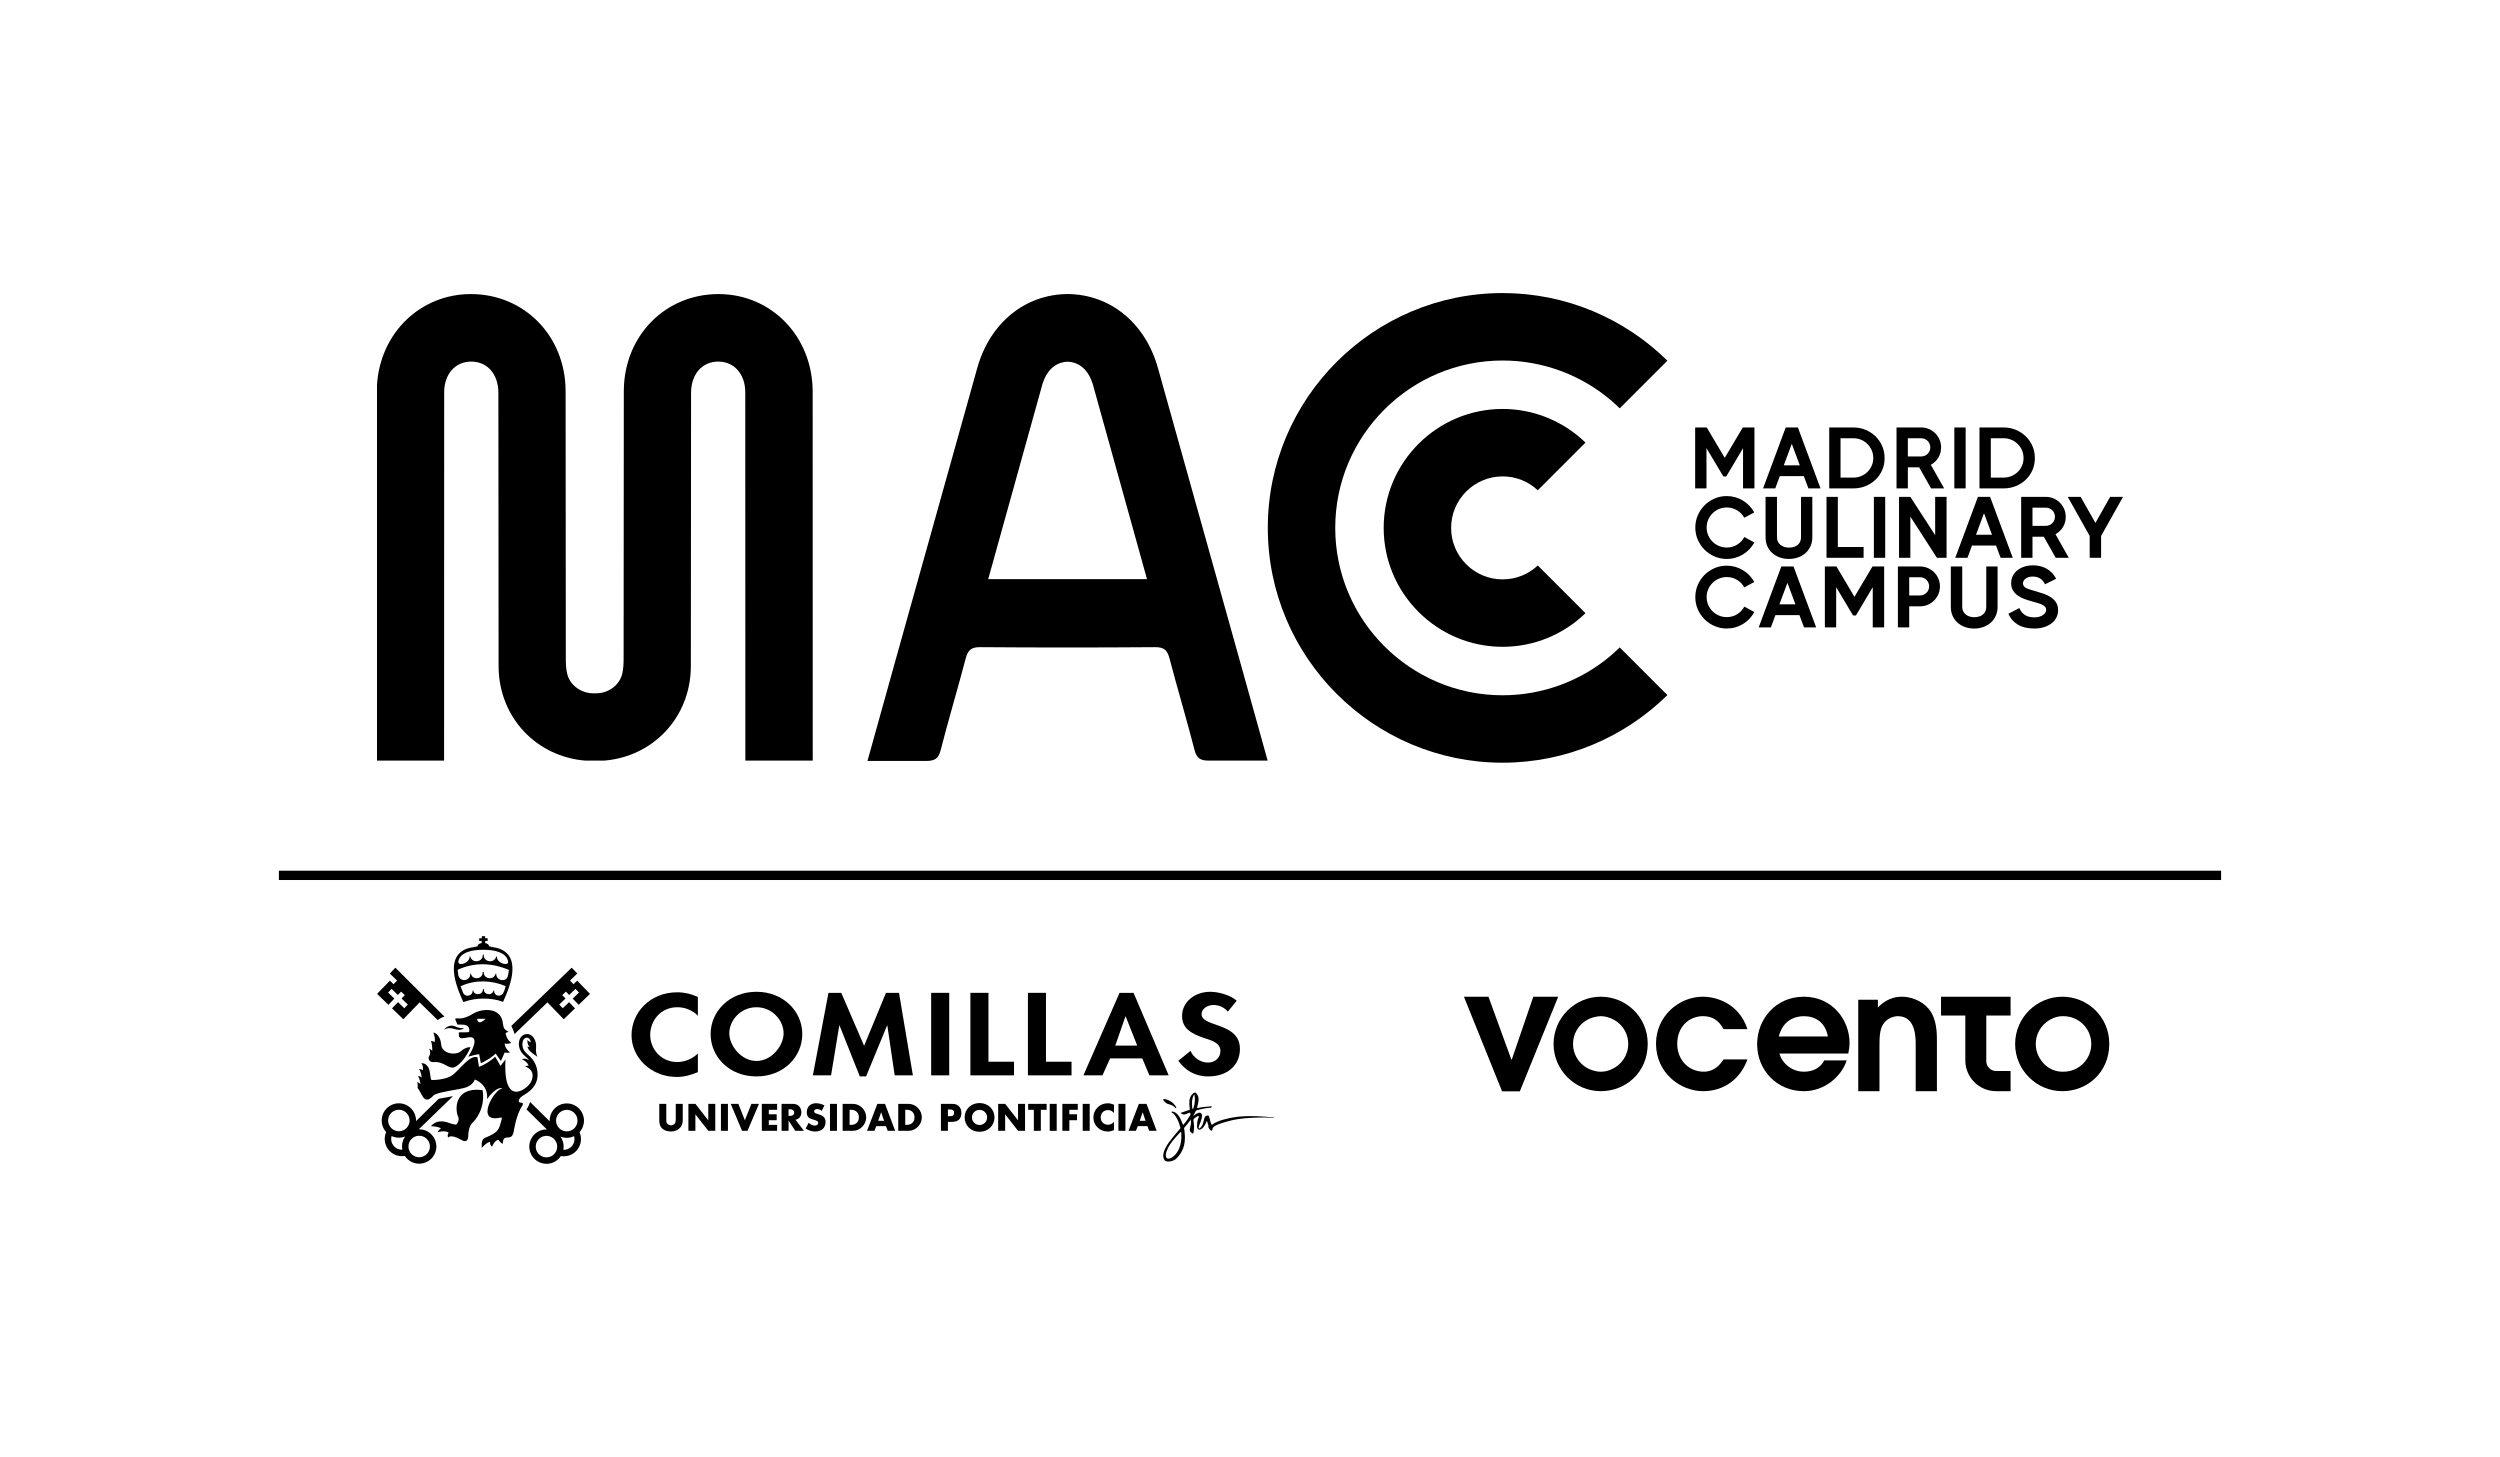 <?xml version="1.0" encoding="UTF-8"?>
<svg id="Capa_1" data-name="Capa 1" xmlns="http://www.w3.org/2000/svg" viewBox="0 0 290 169">
  <g>
    <path d="M49.74,122.873c.066.225.294.357.527.333,1.347-.139,1.81,1.015,2.627.505,1.069-.666,1.685-2.226,1.685-2.226,0,0-.469-.105-1.098.444-.629.549-2.204.304-2.301-.73-.127-1.351-.91-1.426-.91-1.426.33.906.098,1.131.098,1.131-.135-.18-.393-.146-.393-.146.191.326.169,1.157.169,1.157-.135-.191-.36-.27-.36-.27,0,0,.258.472.011.843-.087.132-.089.266-.054.384h0Z"/>
    <path d="M55.965,126.449c-3.462-.396-3.113,2.494-2.844,3.03.269.536-.21.981-.21.981l-.075-.009c-.236-.03-.469-.085-.691-.172-1.542-.606-2.159.371-2.159.371,0,0,.704-.036,1.183.247,0,0-.254.074-.393.455,0,0,.724-.291,1.272.02,0,0-.198.235-.07.601,0,0,.21-.501,1.588.278.777.44.745-.456.745-.456.032-.976.314-1.381.471-1.532.135-.131.266-.266.379-.417,1.259-1.691.805-3.396.805-3.396h0Z"/>
    <path d="M60.451,127.918s-.457.002-.201-.438c.071-.123.234-.28.356-.353.579-.349,2.13-1.165,1.675-3.164-.144-.631-.515-1.182-1.012-1.598-.241-.201-.457-.449-.546-.642-.232-.504-.132-1.17.217-1.31.546-.219.635.496.635.496,0,0-.001.002-.002.003-.104-.045-.334-.16-.381-.296,0,0-.084.517.233.795,0,0-.068.086-.235-.03,0,0,.017.279.276.541.259.262.885.674.885.674,0,0-.233-.342-.166-1.066.071-.77-.341-1.635-1.12-1.576-.6.045-.864.608-.88,1.112-.013.415.165.879.448,1.183.251.27.731.622.683.735,0,0-.319-.291-.775-.122,0,0,.693.336.774.77,0,0-.262-.063-.37.099,0,0,.806.219.836.982.041,1.028-.971,1.7-1.536,1.871-.936.283-1.786-.415-1.611-3.688l-.574.753-.622-1.074c-.498.512-1.376,1.008-1.875,1.186l-.184-1.129c-.882-.263-1.993,1.366-2.835,2.037-.531.423-1.401.556-1.972.597-.2.014-.363.017-.462.017-.06,0-.111-.044-.121-.102l-.147-.894c-.024-.145-.065-.288-.132-.42-.315-.622-.837-.526-.837-.526.266.289.181.821.181.821-.203-.19-.461-.135-.461-.135.257.217.325.989.325.989-.095-.176-.447-.203-.447-.203.23.244.298.962.298.962-.135-.203-.393-.258-.393-.258.113.164.074.624.068.687.025.02.163.199.544.913.427.799.949.335,1.281-.028.056-.061.161-.118.302-.174.696-.273,2.272-.483,3.196-.69,1.11-.249,1.308-1.004,1.308-1.004,0,0,1.594.522,1.424,2.281,0,0,1.012-1.507,1.832-1.268-1.011.041-3.275,4.079-.313,3.414.301-.068.185.136.135.339-.283.9-.149,1.31-1.917,2.017-.491.198-.333,1.086-.345,1.16,0,0,.504-.632.969-.713,0,0-.096.324.214.562,0,0,.31-.763.763-.798,0,0,.082.266.494.479,0,0-.053-.693.376-.729.429-.036.744.03.888-.725.019-.098.277-1.913.992-2.987.227-.342-.136-.333-.136-.333v0Z"/>
    <path d="M59.283,120.988c-.522-.531-.565-.79-.633-1.161.212-.08.337-.146.337-.146-.377-.208-.477-.308-.546-.484-.025-.064-.043-.132-.055-.2l-.039-.206c-.012-.061-.02-.122-.028-.183-.064-.445-.232-.739-.433-.934-.706-.745-2.169-.609-3.022-.076-.615.384-1.082.501-1.356.534l-.593.001c-.076,0-.127.078-.096.147l.25.575.505-.001c.33-0.0.94.071.863.754-.019.175-.206.138-1.016.139l-.195 0.0.001.369c0.0.192.166.341.357.322.228-.023.503-.055.625-.083,1.491-.339.58,1.45.34,1.827-.036.055-.207.346-.234.393,0,0,.86-.25,1.269-.295l.192,1.047s1.037-.436,1.721-1.115l.61.868.434-.99c.159.068.636,0,.636,0-.664-.505-.634-1.056-.634-1.056.333.13.742-.047.742-.047v0ZM55.35,118.184h.982c-.659.629-.953.429-.982,0Z"/>
    <path d="M45.226,113.758l-1.482,1.532,1.309,1.266.693-.716-.73-.706.41-.424.729.706.349-.36.031-.032.424.41-.031.032-.349.36.729.706-.41.424-.729-.706-.693.716,1.308,1.266,1.452-1.5.031-.032.41-.423,2.101,2.056c.242-.201.55-.351.78-.402l-5.696-5.679-.649.672.847.82-.41.424-.424-.41v-0Z"/>
    <path d="M66.529,114.168l-.41-.424.847-.82-.65-.672-7.004,6.756s.299.584.376.941l3.813-3.673.41.424.031.032,1.451,1.5,1.309-1.266-.693-.716-.73.706-.41-.424.73-.706-.348-.36-.031-.032.424-.41.031.032.349.36.73-.706.41.424-.73.706.693.716,1.309-1.266-1.482-1.532-.424.41h0Z"/>
    <path d="M48.915,131.02c-.115-.017-.228-.023-.34-.02l3.972-3.845-1.65.3-2.637,2.595c.037-1.003-.688-1.896-1.701-2.046-1.087-.16-2.101.595-2.261,1.683-.09.613.11,1.204.497,1.631-.071.162-.12.333-.146.512-.077.527.055,1.053.373,1.481.317.428.782.706,1.309.784.156.023.311.028.465.014.055-.005.11-.013.165-.022.301.461.79.795,1.375.881.157.023.312.027.464.014.898-.078,1.661-.766,1.798-1.697.16-1.089-.595-2.105-1.681-2.265ZM46.654,132.703c-.033.227-.026.451.015.664-.076.003-.153-.001-.23-.013-.329-.048-.62-.223-.818-.49-.199-.267-.282-.596-.233-.926.008-.053.02-.105.034-.156.173.082.36.14.558.169.157.023.312.027.463.014.196-.017.386-.063.563-.135-.18.25-.305.546-.353.872h0ZM46.088,131.212c-.68-.1-1.151-.736-1.051-1.416.085-.583.562-1.012,1.124-1.061.095-.008.192-.005.29.009.68.1,1.151.736,1.051,1.416-.1.681-.734,1.153-1.414,1.053ZM49.858,133.176c-.1.68-.734,1.152-1.414,1.052-.68-.1-1.151-.736-1.051-1.416.085-.583.562-1.012,1.124-1.061.094-.008.191-.005.29.009.68.1,1.151.735,1.051,1.416h0Z"/>
    <path d="M67.718,129.701c-.16-1.089-1.174-1.844-2.261-1.683-1.013.15-1.737,1.043-1.701,2.046l-2.27-2.239s-.156.551-.412.864l2.367,2.325c-.112-.003-.225.004-.339.02-1.087.16-1.841,1.176-1.681,2.265.137.931.899,1.619,1.798,1.697.152.013.306.009.463-.014.585-.086,1.074-.421,1.376-.881.055.01.11.018.165.022.153.013.309.009.465-.014.527-.077.991-.356,1.309-.784.318-.428.45-.954.373-1.481-.026-.179-.075-.35-.146-.512.386-.427.587-1.018.497-1.631h0ZM63.572,134.242c-.679.1-1.314-.372-1.414-1.053s.372-1.316,1.051-1.416c.098-.015.195-.017.29-.009.562.049,1.038.478,1.124,1.061.1.681-.372,1.316-1.051,1.416h0ZM66.396,132.878c-.199.267-.489.442-.819.49-.077.012-.154.015-.23.012.041-.214.048-.437.014-.664-.048-.326-.173-.621-.353-.872.178.071.367.117.563.135.152.013.307.009.464-.014.198-.029.386-.087.558-.169.014.051.026.102.034.156.048.33-.034.658-.233.926h0ZM65.928,131.226c-.679.101-1.313-.372-1.414-1.052-.1-.681.372-1.316,1.051-1.416.098-.015.195-.017.29-.009.562.049,1.038.479,1.124,1.061.1.681-.371,1.316-1.051,1.416h0Z"/>
    <path d="M51.593,119.429c.011,0,.02-.005.026-.012 0,0,0.0 0.0 0.0 0.0.036-.035.08-.06.105-.072.1-.047.281-.098.576-.068.005 0.0.009.001.014.001.028.003.056.007.086.012.103.016.214.041.333.08.627.205.977.002,1.028-.058.006-.006.011-.015.011-.025,0-.02-.016-.035-.035-.035-.003,0-.005.001-.008.002l-.001-.001s-.135.03-.32.005c-.092-.014-.204-.042-.34-.09-.026-.01-.053-.02-.081-.031-.008-.003-.015-.006-.023-.009h-0c-.079-.03-.167-.064-.268-.102-.626-.233-1.13.345-1.13.345l.001-.001c-.006.006-.01.015-.01.024,0,.019.016.035.035.035h0Z"/>
    <path d="M53.636,115.99l.116.252c.725-.265,1.508-.409,2.325-.409.817,0,1.56.118,2.285.383l.092-.226c2.669-5.833-.853-6.029-1.3-6.119-.156-.031-.305-.064-.435-.107.001-.012.003-.022.003-.034,0-.153-.185-.283-.44-.331v-.254h.288v-.306h-.294v-.243h-.385v.243h-.299v.306h.286v.25c-.269.043-.467.177-.467.335,0,.008.001.017.003.025-.146.048-.312.082-.477.116-.447.089-3.969.286-1.3,6.119h0ZM57.857,115.501c-.314,0-.567-.272-.535-.595l-.069-.011c-.162.682-1.192.503-1.126-.164h-.114c.065.668-.966.846-1.128.162l-.068.01c.065.635-.911.882-1.135.164l-.254-.658.079-.036c1.6-.745,3.547-.677,5.148.017-.124.403-.234,1.11-.798,1.11h-0ZM58.258,113.696c-.38-.006-.728-.339-.689-.729l-.083-.015c-.195.827-1.442.61-1.362-.196h-.138c.08.807-1.167,1.023-1.361.196l-.083.013c.077.767-1.102,1.065-1.373.198l-.083-.663c1.933-.9,4.013-.825,5.95.014-.112.477-.018,1.194-.777,1.181ZM56.048,110.174c2.982.003,2.895,1.44,2.895,1.44-.069.498-1.367.06-1.295-.651l-.087-.013c-.208.875-1.527.647-1.443-.208h-.123c.084.855-1.236,1.083-1.443.208l-.087.013c.073.711-1.227,1.149-1.296.651,0,0-.103-1.438,2.88-1.44h0Z"/>
    <path d="M80.953,124.371v-2.165c-.584.582-1.482.99-2.38.99-1.953,0-3.15-1.571-3.15-3.142,0-1.608,1.155-3.216,3.164-3.216.898,0,1.781.371,2.366.989v-2.177c-.727-.347-1.554-.544-2.394-.544-3.15,0-5.302,2.338-5.302,4.984,0,2.572,2.237,4.836,5.259,4.836.87,0,1.653-.235,2.437-.556Z"/>
    <path d="M87.748,124.866c3.136,0,5.317-2.251,5.317-4.922,0-2.61-2.181-4.898-5.317-4.898-3.135,0-5.316,2.288-5.316,4.898,0,2.671,2.181,4.922,5.316,4.922ZM87.748,116.839c1.839,0,3.15,1.521,3.15,3.03,0,1.41-1.368,3.203-3.15,3.203-1.781,0-3.15-1.793-3.15-3.203,0-1.509,1.311-3.03,3.15-3.03Z"/>
    <polygon points="100.465 124.866 102.902 118.954 102.93 118.954 103.785 124.742 105.895 124.742 104.284 115.169 102.774 115.169 100.236 121.316 97.586 115.169 96.103 115.169 94.293 124.742 96.403 124.742 97.357 118.954 97.386 118.954 99.738 124.866 100.465 124.866"/>
    <rect x="108.015" y="115.169" width="2.095" height="9.573"/>
    <polygon points="112.566 115.169 112.566 124.742 117.626 124.742 117.626 123.159 114.661 123.159 114.661 115.169 112.566 115.169"/>
    <polygon points="119.238 115.169 119.238 124.742 124.298 124.742 124.298 123.159 121.333 123.159 121.333 115.169 119.238 115.169"/>
    <path d="M128.77,122.775h3.734l.827,1.967h2.237l-4.076-9.573h-1.625l-4.19,9.573h2.209l.883-1.967ZM130.552,117.903h.028l1.34,3.389h-2.551l1.183-3.389Z"/>
    <path d="M140.124,123.258c-.938,0-1.726-.643-2.024-1.36l-1.414,1.15c.774,1.076,1.905,1.818,3.453,1.818,2.292,0,3.692-1.323,3.692-3.191,0-3.129-4.451-2.473-4.451-4.044,0-.606.67-1.051,1.37-1.051.73,0,1.265.297,1.681.767l1.028-1.261c-.684-.631-2.068-1.039-3.066-1.039-1.89,0-3.274,1.249-3.274,2.795,0,1.447,1.057,2.053,2.501,2.548.878.284,1.95.557,1.95,1.521,0,.717-.551,1.348-1.444,1.348h0Z"/>
    <path d="M135.259,127.942c.274.213.695.133,1.069.564.088.102.169.025.102-.088-.203-.34-.389-.51-.654-.676-.258-.163-.635-.265-.787-.258-.069.003-.137.144.269.458Z"/>
    <path d="M147.65,129.623c-.587-.073-1.213-.12-1.825-.14v0c-.949-.032-1.857-0-2.529.097-.774.112-2.103.405-2.696.888-.069.056-.206-.374-.228-.494-.036-.209-.085-.331-.109-.41-.03-.103-.067-.183-.148-.174-.151.017-.224.05-.321.136-.056.05-.147.395-.236.742-.11.432-.439.717-.484.626-.104-.206.164-.566.307-1.095.152-.564-.043-.894-.517-.646-.073.038-.185.098-.339.221-.065.053-.141.112-.127.088.153-.259.207-.361.288-.542.026-.056.078-.116.168-.14.699-.184,1.331-.3,1.574-.275.087.009.189-.181.131-.177-.582.039-1.069.087-1.647.203-.064.013-.064-.028-.035-.116.362-1.222-.002-1.41-.098-1.582-.041-.074-.194-.137-.288-.069-.069.05-.217.178-.286.278-.299.43-.275.849-.189,1.633.006.052.007.062-.087.091-.257.078-.411.124-.657.219-.152.059-.204.084-.289.083-.093-.001.079.176.288.208.113.018.206.003.332-.053.128-.056.225-.097.341-.139.069-.025.128-.003.146.098.008.047.011.122-.025.18-.216.347-.436.697-.794,1.11-.031.037-.05-.015-.078-.083-.18-.445-.356-.879-.632-1.153-.176-.176-.349-.254-.53-.297-.097-.023-.148.065-.123.099.065.086.167.064.271.193.298.366.585.903.738,1.559.023.097-.028.135-.052.163-.477.562-1.268,1.465-1.588,2.051-.432.793-.402,1.242-.192,1.574.187.296,1.007.156,1.344-.16.458-.432.622-.77.804-1.191.173-.402.282-1.058.18-1.935-.044-.384-.077-.436-.046-.469.312-.346.557-.655.797-1.0.041-.058-.018.044-.036.134-.02.095.036.066.037.138 0.0.032-.004.154-.019.249-.052.321-.087.467-.131.663-.012.053-.003.169.093.292.051.066.106.088.22.193.056.052.117-.093.126-.151.075-.485.081-.659-.011-1.343-.011-.084-.003-.162.06-.225.126-.125.196-.162.371-.276.191-.126.252-.02.102.295-.084.177-.186.903-.062,1.116.099.171.318.184.539-.012.178-.159.363-.434.448-.668.071-.195.133-.209.148-.098.016.126.045.181.057.228.01.042.029.077.055.135.039.084-.015.227.021.287.077.129.161.292.243.333.09.044.152.082.187,0,.046-.108.031-.08.038-.188.006-.09.137-.331.928-.596,1.345-.45,2.343-.636,4.246-.689v-0c.277-.007.574-.012.894-.015.416-.003.776.049,1.052.071.075.006-.005-.061-.121-.076l0.0 0ZM136.784,133.214c-.279.691-.801,1.089-1.09,1.168-.515.142-.548-.376-.332-.934.312-.808,1.019-1.532,1.485-2.04.089-.097.174-.162.185.023.043.75-.045,1.283-.247,1.783h0ZM138.353,128.661c-.044.014-.072-.28-.073-.422-.001-.178-.042-.536.077-.908.087-.273.158-.423.196-.309.039.117.071.434.052.652-.046.515-.111.678-.131.741-.026.084-.074.231-.121.246h-0Z"/>
    <path d="M78.388,129.74c0,.328-.014.422-.084.544-.084.155-.267.253-.478.253-.192,0-.361-.089-.45-.239-.08-.131-.089-.201-.089-.558v-1.692h-.811v1.804c0,.459.061.717.225.933.215.286.637.469,1.101.469.473,0,.829-.145,1.092-.441.225-.253.305-.502.305-.961v-1.804h-.811s0,1.692,0,1.692Z"/>
    <polygon points="82.161 129.96 80.665 128.048 79.855 128.048 79.855 131.174 80.665 131.174 80.665 129.262 82.161 131.174 82.971 131.174 82.971 128.048 82.161 128.048 82.161 129.96"/>
    <rect x="83.628" y="128.048" width=".811" height="3.126"/>
    <polygon points="86.402 129.951 85.652 128.048 84.766 128.048 86.078 131.174 86.711 131.174 88.042 128.048 87.161 128.048 86.402 129.951"/>
    <polygon points="88.371 131.174 90.147 131.174 90.147 130.485 89.181 130.485 89.181 129.946 90.095 129.946 90.095 129.257 89.181 129.257 89.181 128.737 90.147 128.737 90.147 128.048 88.371 128.048 88.371 131.174"/>
    <path d="M92.959,129.013c0-.258-.099-.511-.267-.689-.183-.192-.412-.276-.769-.276h-1.261v3.126h.811v-1.2l.773,1.2h1.012l-.984-1.279c.445-.103.685-.412.685-.881h0ZM91.623,129.449h-.15v-.778h.15c.314,0,.502.145.502.389,0,.244-.183.389-.502.389h0Z"/>
    <path d="M94.997,129.271c-.276-.084-.309-.094-.352-.112-.141-.066-.211-.145-.211-.244,0-.15.155-.267.347-.267.187,0,.351.066.534.211l.323-.633c-.314-.164-.661-.253-.989-.253-.633,0-1.064.427-1.064,1.055,0,.272.08.473.234.609.117.098.253.159.609.263.38.112.487.192.487.361,0,.183-.155.305-.394.305s-.469-.103-.717-.319l-.347.656c.328.23.707.352,1.087.352.769,0,1.219-.412,1.219-1.115,0-.45-.225-.708-.769-.867Z"/>
    <rect x="96.277" y="128.048" width=".811" height="3.126"/>
    <path d="M98.943,128.048h-1.2v3.126h1.2c.825,0,1.537-.722,1.537-1.565,0-.839-.712-1.56-1.537-1.56ZM98.742,130.485h-.188v-1.748h.188c.539,0,.89.347.89.871,0,.53-.351.877-.89.877Z"/>
    <path d="M101.774,128.048l-1.2,3.126h.858l.216-.544h1.12l.202.544h.867l-1.176-3.126h-.886ZM101.872,130.012l.342-.998.333.998h-.675Z"/>
    <path d="M105.396,128.048h-1.2v3.126h1.2c.825,0,1.537-.722,1.537-1.565,0-.839-.712-1.56-1.537-1.56ZM105.195,130.485h-.187v-1.748h.187c.539,0,.89.347.89.871,0,.53-.351.877-.89.877Z"/>
    <path d="M110.435,128.048h-1.289v3.126h.811v-1.041h.506c.694,0,1.059-.366,1.059-1.059,0-.319-.103-.577-.305-.764-.201-.192-.417-.262-.782-.262h-0ZM110.224,129.482h-.267v-.783h.272c.295,0,.446.131.446.384,0,.276-.136.398-.45.398Z"/>
    <path d="M113.628,127.954c-.989,0-1.729.717-1.729,1.664,0,.952.74,1.669,1.729,1.669.989,0,1.729-.717,1.729-1.669,0-.951-.74-1.664-1.729-1.664ZM113.628,130.499c-.487,0-.881-.394-.881-.881,0-.483.394-.876.881-.876.488,0,.881.394.881.876,0,.487-.393.881-.881.881Z"/>
    <polygon points="118.093 129.96 116.598 128.048 115.787 128.048 115.787 131.174 116.598 131.174 116.598 129.262 118.093 131.174 118.904 131.174 118.904 128.048 118.093 128.048 118.093 129.96"/>
    <polygon points="119.265 128.737 119.926 128.737 119.926 131.174 120.736 131.174 120.736 128.737 121.411 128.737 121.411 128.048 119.265 128.048 119.265 128.737"/>
    <rect x="121.767" y="128.048" width=".811" height="3.126"/>
    <polygon points="123.234 131.174 124.045 131.174 124.045 129.946 124.935 129.946 124.935 129.257 124.045 129.257 124.045 128.737 125.024 128.737 125.024 128.048 123.234 128.048 123.234 131.174"/>
    <rect x="125.593" y="128.048" width=".81" height="3.126"/>
    <path d="M126.833,129.627c0,.919.731,1.631,1.673,1.631.211,0,.338-.028.717-.155v-.961c-.211.225-.436.328-.703.328-.483,0-.839-.356-.839-.839,0-.502.351-.862.839-.862.281,0,.511.113.703.342v-.97c-.295-.117-.492-.159-.736-.159-.918,0-1.654.731-1.654,1.645Z"/>
    <rect x="129.739" y="128.048" width=".81" height="3.126"/>
    <path d="M132.11,128.048l-1.2,3.126h.858l.215-.544h1.12l.201.544h.867l-1.176-3.126h-.886ZM132.209,130.012l.342-.998.333.998h-.675Z"/>
    <polygon points="177.863 115.618 175.371 122.897 175.312 122.897 172.661 115.618 169.813 115.618 174.243 126.595 176.3 126.595 180.751 115.618 177.863 115.618"/>
    <path d="M185.693,115.618c-2.943,0-5.479,2.388-5.479,5.498,0,2.943,2.425,5.461,5.479,5.461,2.851,0,5.442-2.129,5.442-5.498,0-3.147-2.536-5.461-5.442-5.461ZM186.946,124.035c-.371.18-.791.284-1.253.284-.312,0-.62-.053-.914-.15-1.331-.388-2.305-1.615-2.305-3.071,0-1.562,1.119-2.86,2.599-3.142.212-.053.422-.079.62-.079.292,0,.58.05.856.144,1.342.381,2.326,1.612,2.326,3.076,0,1.316-.794,2.445-1.929,2.937h0Z"/>
    <path d="M197.54,117.877c1.518,0,2.092.981,2.388,1.499h2.777c-1.055-3.165-3.869-3.758-5.165-3.758-2.832,0-5.442,2.296-5.442,5.443,0,3.406,2.832,5.516,5.461,5.516,2.406,0,4.313-1.388,5.146-3.684h-2.777c-.648,1.037-1.463,1.425-2.277,1.425-1.851,0-3.092-1.462-3.092-3.221,0-2.11,1.481-3.221,2.98-3.221Z"/>
    <path d="M209.233,115.619c-3.258,0-5.405,2.61-5.405,5.516,0,2.999,2.295,5.442,5.424,5.442,2.425,0,4.369-1.721,4.961-3.573h-2.591c-.463.852-1.277,1.314-2.37,1.314-1.758,0-2.721-1.444-2.832-2.11h7.979c.074-.334.148-.759.148-1.24,0-2.592-1.944-5.35-5.313-5.35h0ZM206.346,120.228c.463-1.906,1.907-2.351,2.906-2.351,1.314,0,2.499.704,2.777,2.351h-5.683Z"/>
    <path d="M220.648,115.618c-1.555,0-2.406.852-2.813,1.24v-.889h-2.277v10.607h2.462v-5.22c0-.87,0-1.944.444-2.573.444-.685,1.24-.907,1.684-.907,2.073,0,2.073,2.443,2.073,3.295v5.405h2.462v-5.887c0-.796,0-2.517-.944-3.646-.852-1.037-2.202-1.426-3.092-1.426h-0Z"/>
    <path d="M225.159,117.803h2.818v5.201c0,1.975,1.598,3.573,3.573,3.573h1.678v-2.341h-1.678c-.631,0-1.142-.511-1.142-1.142v-5.291h2.82v-2.184h-8.069v2.184Z"/>
    <path d="M239.234,115.618c-2.944,0-5.479,2.388-5.479,5.498,0,2.943,2.425,5.461,5.479,5.461,2.85,0,5.442-2.129,5.442-5.498,0-3.147-2.536-5.461-5.442-5.461ZM239.368,124.318c-.021,0-.043-.003-.064-.003-.024 0-.047.004-.071.004-.975,0-1.914-.496-2.478-1.344-.38-.529-.607-1.176-.607-1.877,0-1.164.62-2.181,1.546-2.747.026-.016.052-.032.078-.047.025-.015.05-.03.076-.045.457-.254.948-.382,1.386-.382.023,0,.046.003.069.004.022-0.0.044-.003.066-.003,1.779,0,3.22,1.442,3.22,3.22s-1.441,3.22-3.22,3.22l0-0Z"/>
    <rect x="32.353" y="101.001" width="225.295" height="1.081"/>
  </g>
  <g>
    <polygon points="200.072 53.11 202.163 49.586 202.193 49.596 202.193 49.586 203.516 49.586 203.516 56.655 202.193 56.655 202.193 51.989 200.244 55.271 199.911 55.271 197.951 51.989 197.951 56.655 196.639 56.655 196.639 49.586 197.951 49.586 197.951 49.606 197.982 49.586 200.072 53.11"/>
    <path d="M208.777,53.978l-.929-2.494-.929,2.494h1.858ZM207.141,49.586h1.414l2.626,7.069h-1.404l-.535-1.424h-2.787l-.525,1.424h-1.414l2.626-7.069h-0Z"/>
    <g>
      <path d="M213.503,50.838v4.565h1.484c.323,0,.624-.059.904-.177.279-.118.523-.278.732-.48.209-.202.373-.441.495-.717.121-.276.182-.576.182-.899s-.06-.623-.182-.899c-.121-.276-.286-.518-.495-.727-.209-.209-.453-.372-.732-.49-.279-.118-.581-.177-.904-.177h-1.484ZM212.191,49.586h2.797c.505,0,.976.091,1.414.273.438.182.821.433,1.151.752.33.32.589.695.778,1.126.188.431.283.899.283,1.404s-.094.971-.283,1.399c-.189.428-.448.798-.778,1.111-.33.313-.714.559-1.151.737-.438.178-.909.268-1.414.268h-2.797s0-7.069,0-7.069Z"/>
      <path d="M222.855,52.948c.148,0,.286-.027.414-.081.128-.054.241-.13.338-.227.097-.098.173-.21.227-.338.054-.128.081-.263.081-.404,0-.148-.027-.286-.081-.414-.054-.128-.13-.241-.227-.338-.098-.098-.211-.173-.338-.227-.128-.054-.266-.081-.414-.081h-1.545v2.11h1.545ZM219.997,49.586h2.858c.323,0,.624.061.904.182.279.121.523.286.732.495.208.209.373.453.495.732.121.279.182.581.182.904,0,.438-.108.835-.323,1.192-.215.357-.505.633-.868.828l1.545,2.737h-1.515l-1.384-2.444h-1.313v2.444h-1.313v-7.069h0Z"/>
    </g>
    <rect x="226.702" y="49.586" width="1.313" height="7.069"/>
    <g>
      <path d="M230.934,50.838v4.565h1.485c.323,0,.624-.059.904-.177.279-.118.524-.278.732-.48.209-.202.374-.441.495-.717.121-.276.182-.576.182-.899s-.061-.623-.182-.899c-.121-.276-.286-.518-.495-.727-.209-.209-.453-.372-.732-.49-.279-.118-.58-.177-.904-.177h-1.485ZM229.621,49.586h2.797c.505,0,.976.091,1.414.273.438.182.821.433,1.151.752.33.32.589.695.778,1.126.189.431.283.899.283,1.404s-.094.971-.283,1.399c-.189.428-.448.798-.778,1.111-.33.313-.714.559-1.151.737-.438.178-.909.268-1.414.268h-2.797v-7.069h0Z"/>
      <path d="M196.657,61.191c0-.505.096-.978.288-1.419.192-.441.453-.826.783-1.156.33-.33.715-.591,1.156-.783.441-.192.914-.288,1.419-.288.343,0,.673.046.989.136.317.091.613.221.889.389.276.168.525.369.747.601.222.232.41.49.566.773l-1.162.616c-.195-.357-.473-.645-.833-.863-.36-.219-.759-.328-1.197-.328-.323,0-.626.061-.909.182-.283.121-.53.288-.742.5-.212.212-.379.458-.5.737-.121.279-.182.581-.182.904s.061.625.182.904c.121.28.288.525.5.737.212.212.459.379.742.5.283.121.586.182.909.182.444,0,.847-.111,1.207-.333.36-.222.638-.518.833-.889l1.161.636c-.155.283-.343.542-.566.778-.222.236-.471.438-.747.606-.276.168-.574.298-.894.389s-.651.137-.995.137c-.505,0-.978-.096-1.419-.288-.441-.192-.826-.453-1.156-.783-.33-.33-.591-.715-.783-1.156-.192-.441-.288-.914-.288-1.419"/>
      <path d="M204.806,57.636h1.323v4.686c0,.188.035.357.106.505.071.148.17.274.298.379.128.104.276.183.444.237.168.054.347.081.535.081.424,0,.764-.106,1.02-.318.256-.212.384-.507.384-.884v-4.686h1.313v4.686c0,.377-.069.72-.207,1.03-.138.31-.328.574-.571.793-.242.219-.529.389-.858.51-.33.121-.69.182-1.081.182-.391,0-.751-.061-1.081-.182-.33-.121-.616-.291-.858-.51-.242-.219-.431-.483-.566-.793-.135-.31-.202-.653-.202-1.03v-4.686h0Z"/>
    </g>
    <polygon points="211.875 57.636 213.188 57.636 213.188 63.453 216.177 63.453 216.177 64.705 211.875 64.705 211.875 57.636"/>
    <rect x="217.369" y="57.636" width="1.313" height="7.069"/>
    <polygon points="220.288 57.636 221.601 57.636 224.479 62.079 224.479 57.636 225.802 57.636 225.802 64.705 224.681 64.705 221.601 59.928 221.601 64.705 220.288 64.705 220.288 57.636"/>
    <path d="M231.073,62.029l-.929-2.494-.929,2.494h1.858ZM229.437,57.636h1.414l2.626,7.069h-1.404l-.535-1.424h-2.787l-.525,1.424h-1.414l2.626-7.069h-0Z"/>
    <path d="M237.314,60.999c.148,0,.286-.027.414-.081.128-.054.241-.13.338-.227.098-.098.173-.21.227-.338.054-.128.081-.263.081-.404,0-.148-.027-.286-.081-.414-.054-.128-.13-.241-.227-.338-.098-.098-.211-.173-.338-.227-.128-.054-.266-.081-.414-.081h-1.545v2.111h1.545ZM234.456,57.636h2.858c.323,0,.624.061.904.182.279.121.523.286.732.495.208.209.373.453.495.732.121.279.182.581.182.904,0,.438-.108.835-.323,1.192-.215.357-.505.633-.868.828l1.545,2.737h-1.515l-1.384-2.444h-1.313v2.444h-1.313s0-7.069,0-7.069Z"/>
    <polygon points="242.404 62.17 239.859 57.636 241.353 57.636 243.07 60.655 244.777 57.636 246.271 57.636 243.727 62.17 243.727 64.705 242.404 64.705 242.404 62.17"/>
    <path d="M196.657,69.263c0-.505.096-.978.288-1.419.192-.441.453-.827.783-1.156.33-.33.715-.591,1.156-.783.441-.192.914-.288,1.419-.288.343,0,.673.046.989.136.317.091.613.221.889.389.276.168.525.369.747.601.222.232.41.49.566.773l-1.162.616c-.195-.357-.473-.644-.833-.863-.36-.219-.759-.328-1.197-.328-.323,0-.626.061-.909.182-.283.121-.53.288-.742.5-.212.212-.379.458-.5.737-.121.279-.182.581-.182.904s.061.625.182.904c.121.28.288.525.5.737.212.212.459.379.742.5.283.121.586.182.909.182.444,0,.847-.111,1.207-.333.36-.222.638-.519.833-.889l1.161.636c-.155.283-.343.542-.566.778-.222.236-.471.438-.747.606-.276.168-.574.298-.894.389-.32.091-.651.136-.995.136-.505,0-.978-.096-1.419-.288-.441-.192-.826-.453-1.156-.783-.33-.33-.591-.715-.783-1.156-.192-.441-.288-.914-.288-1.419"/>
    <path d="M208.27,70.101l-.929-2.494-.929,2.494h1.858ZM206.634,65.709h1.414l2.626,7.069h-1.404l-.535-1.424h-2.787l-.525,1.424h-1.414l2.626-7.069h-0Z"/>
    <polygon points="215.117 69.233 217.208 65.709 217.238 65.719 217.238 65.709 218.561 65.709 218.561 72.778 217.238 72.778 217.238 68.112 215.289 71.394 214.955 71.394 212.996 68.112 212.996 72.778 211.684 72.778 211.684 65.709 212.996 65.709 212.996 65.729 213.027 65.709 215.117 69.233"/>
    <g>
      <path d="M222.721,69.071c.148,0,.286-.027.414-.081.128-.054.241-.13.338-.227s.173-.21.227-.338c.054-.128.081-.263.081-.404,0-.148-.027-.286-.081-.414-.054-.128-.13-.241-.227-.338-.098-.098-.21-.173-.338-.227-.128-.054-.266-.081-.414-.081h-1.252v2.111s1.252,0,1.252,0ZM221.469,70.334v2.444h-1.313v-7.069h2.565c.323,0,.624.061.904.182.279.121.523.286.732.495.209.209.374.453.495.732.121.28.182.581.182.904,0,.317-.06.616-.182.899s-.286.529-.495.737c-.209.209-.453.374-.732.495-.279.121-.581.182-.904.182,0,0-1.252,0-1.252,0Z"/>
      <path d="M226.296,65.709h1.323v4.686c0,.188.035.357.106.505.071.148.17.274.298.379.128.104.276.183.444.237.168.054.347.081.535.081.424,0,.764-.106,1.02-.318.256-.212.384-.507.384-.884v-4.686h1.313v4.686c0,.377-.069.72-.207,1.03-.138.31-.328.574-.571.793-.242.219-.529.389-.859.51-.33.121-.69.182-1.08.182-.391,0-.751-.061-1.081-.182-.33-.121-.616-.291-.858-.51-.242-.219-.431-.483-.566-.793-.135-.31-.202-.653-.202-1.03v-4.686h0Z"/>
      <path d="M235.981,72.909c-.788,0-1.436-.158-1.944-.475-.508-.316-.863-.73-1.065-1.242l1.273-.657c.141.343.355.61.641.798.286.189.661.283,1.126.283.215,0,.405-.027.57-.081.165-.054.305-.121.419-.202.115-.081.202-.173.263-.277.061-.104.091-.207.091-.308,0-.134-.035-.247-.106-.338-.071-.091-.177-.173-.318-.247-.141-.074-.32-.143-.535-.207-.216-.064-.468-.136-.757-.217-.303-.081-.594-.175-.874-.283-.279-.108-.529-.242-.747-.404-.219-.161-.394-.357-.525-.586-.131-.229-.197-.505-.197-.828s.069-.613.207-.868c.138-.256.322-.471.55-.646.229-.175.496-.31.803-.404.306-.094.624-.141.954-.141.633,0,1.18.138,1.641.414.461.276.816.656,1.065,1.141l-1.293.646c-.283-.599-.754-.899-1.414-.899-.35,0-.628.079-.833.237-.206.158-.308.338-.308.54,0,.135.03.244.091.328.061.084.153.16.278.227.124.067.286.13.485.187.198.057.433.126.702.207.309.088.614.185.914.293.3.108.569.244.808.409.239.165.431.365.576.601.145.236.217.528.217.879,0,.323-.071.616-.212.878-.141.263-.335.485-.581.667-.246.182-.537.323-.874.424-.337.101-.7.152-1.091.152"/>
      <path d="M83.351,34.112h-.007c-6.184.001-10.96,4.85-10.982,11.244l-.023,30.879c-.001.652-.009,1.325-.166,1.949-.335,1.335-1.63,2.241-3.035,2.241-.05,0-.101-.001-.152-.003-.051.002-.101.003-.152.003-1.405,0-2.7-.906-3.035-2.241-.157-.624-.165-1.297-.166-1.949l-.023-30.879c-.022-6.393-4.8-11.243-10.982-11.244h-.007c-5.883.004-10.502,4.52-10.891,10.512v43.609h7.783l.011-42.729c.003-2.125,1.296-3.56,3.132-3.56.002,0,.005,0,.008 0,1.851.003,3.121,1.428,3.147,3.562l.025,31.861c.059,5.902,4.42,10.416,10.073,10.865h2.156c5.653-.448,10.013-4.963,10.073-10.865l.025-31.861c.027-2.134,1.297-3.559,3.147-3.562.002,0,.005-0.0.008-0,1.836,0,3.129,1.435,3.132,3.56l.01,42.729h7.816l-.007-42.797c-.005-6.392-4.772-11.32-10.918-11.324"/>
      <path d="M133.05,67.176h-18.417l6.313-22.703c.526-1.588,1.536-2.461,2.896-2.515,1.359.054,2.37.927,2.896,2.515l6.313,22.703ZM143.68,76.15c-3.118-11.148-6.245-22.293-9.354-33.443-1.456-5.219-5.509-8.561-10.485-8.598-4.975.037-9.029,3.379-10.485,8.598-3.11,11.15-6.236,22.295-9.354,33.443-1.004,3.588-2.318,8.318-3.376,12.12h6.774c.996,0,1.455-.231,1.715-1.253.801-3.168,2.074-7.436,2.894-10.6.249-.961.612-1.355,1.671-1.347,3.387.027,6.774.039,10.161.039,3.387-0,6.774-.012,10.161-.039,1.059-.008,1.422.386,1.671,1.347.819,3.164,2.084,7.395,2.885,10.563.26,1.021.718,1.253,1.713,1.253h6.776c-1.058-3.801-2.364-8.495-3.368-12.083"/>
      <path d="M186.894,76.016c-3.505,2.99-7.977,4.636-12.591,4.636-10.706,0-19.416-8.71-19.416-19.416s8.71-19.416,19.416-19.416c4.614,0,9.085,1.647,12.591,4.636.343.293.672.599.993.913l5.53-5.53c-4.948-4.868-11.728-7.843-19.113-7.843-15.02,0-27.239,12.219-27.239,27.239s12.219,27.239,27.239,27.239c7.386,0,14.165-2.975,19.113-7.843l-5.53-5.53c-.32.314-.649.62-.993.913"/>
      <path d="M174.303,67.209c-1.647,0-3.14-.67-4.222-1.751-1.082-1.082-1.751-2.575-1.751-4.222s.67-3.14,1.751-4.222c1.082-1.082,2.575-1.751,4.222-1.751.775,0,1.523.146,2.213.42.69.274,1.323.677,1.867,1.19l2.766-2.766,2.766-2.766c-1.256-1.218-2.737-2.194-4.365-2.865-1.628-.671-3.404-1.037-5.247-1.037-3.804,0-7.253,1.547-9.751,4.045-2.498,2.498-4.045,5.947-4.045,9.751s1.547,7.253,4.045,9.751c2.498,2.498,5.947,4.045,9.751,4.045,1.844,0,3.619-.366,5.247-1.037,1.628-.671,3.11-1.646,4.365-2.865l-2.766-2.766-2.766-2.766c-.545.513-1.177.915-1.867,1.19-.69.274-1.438.42-2.213.42"/>
    </g>
  </g>
</svg>